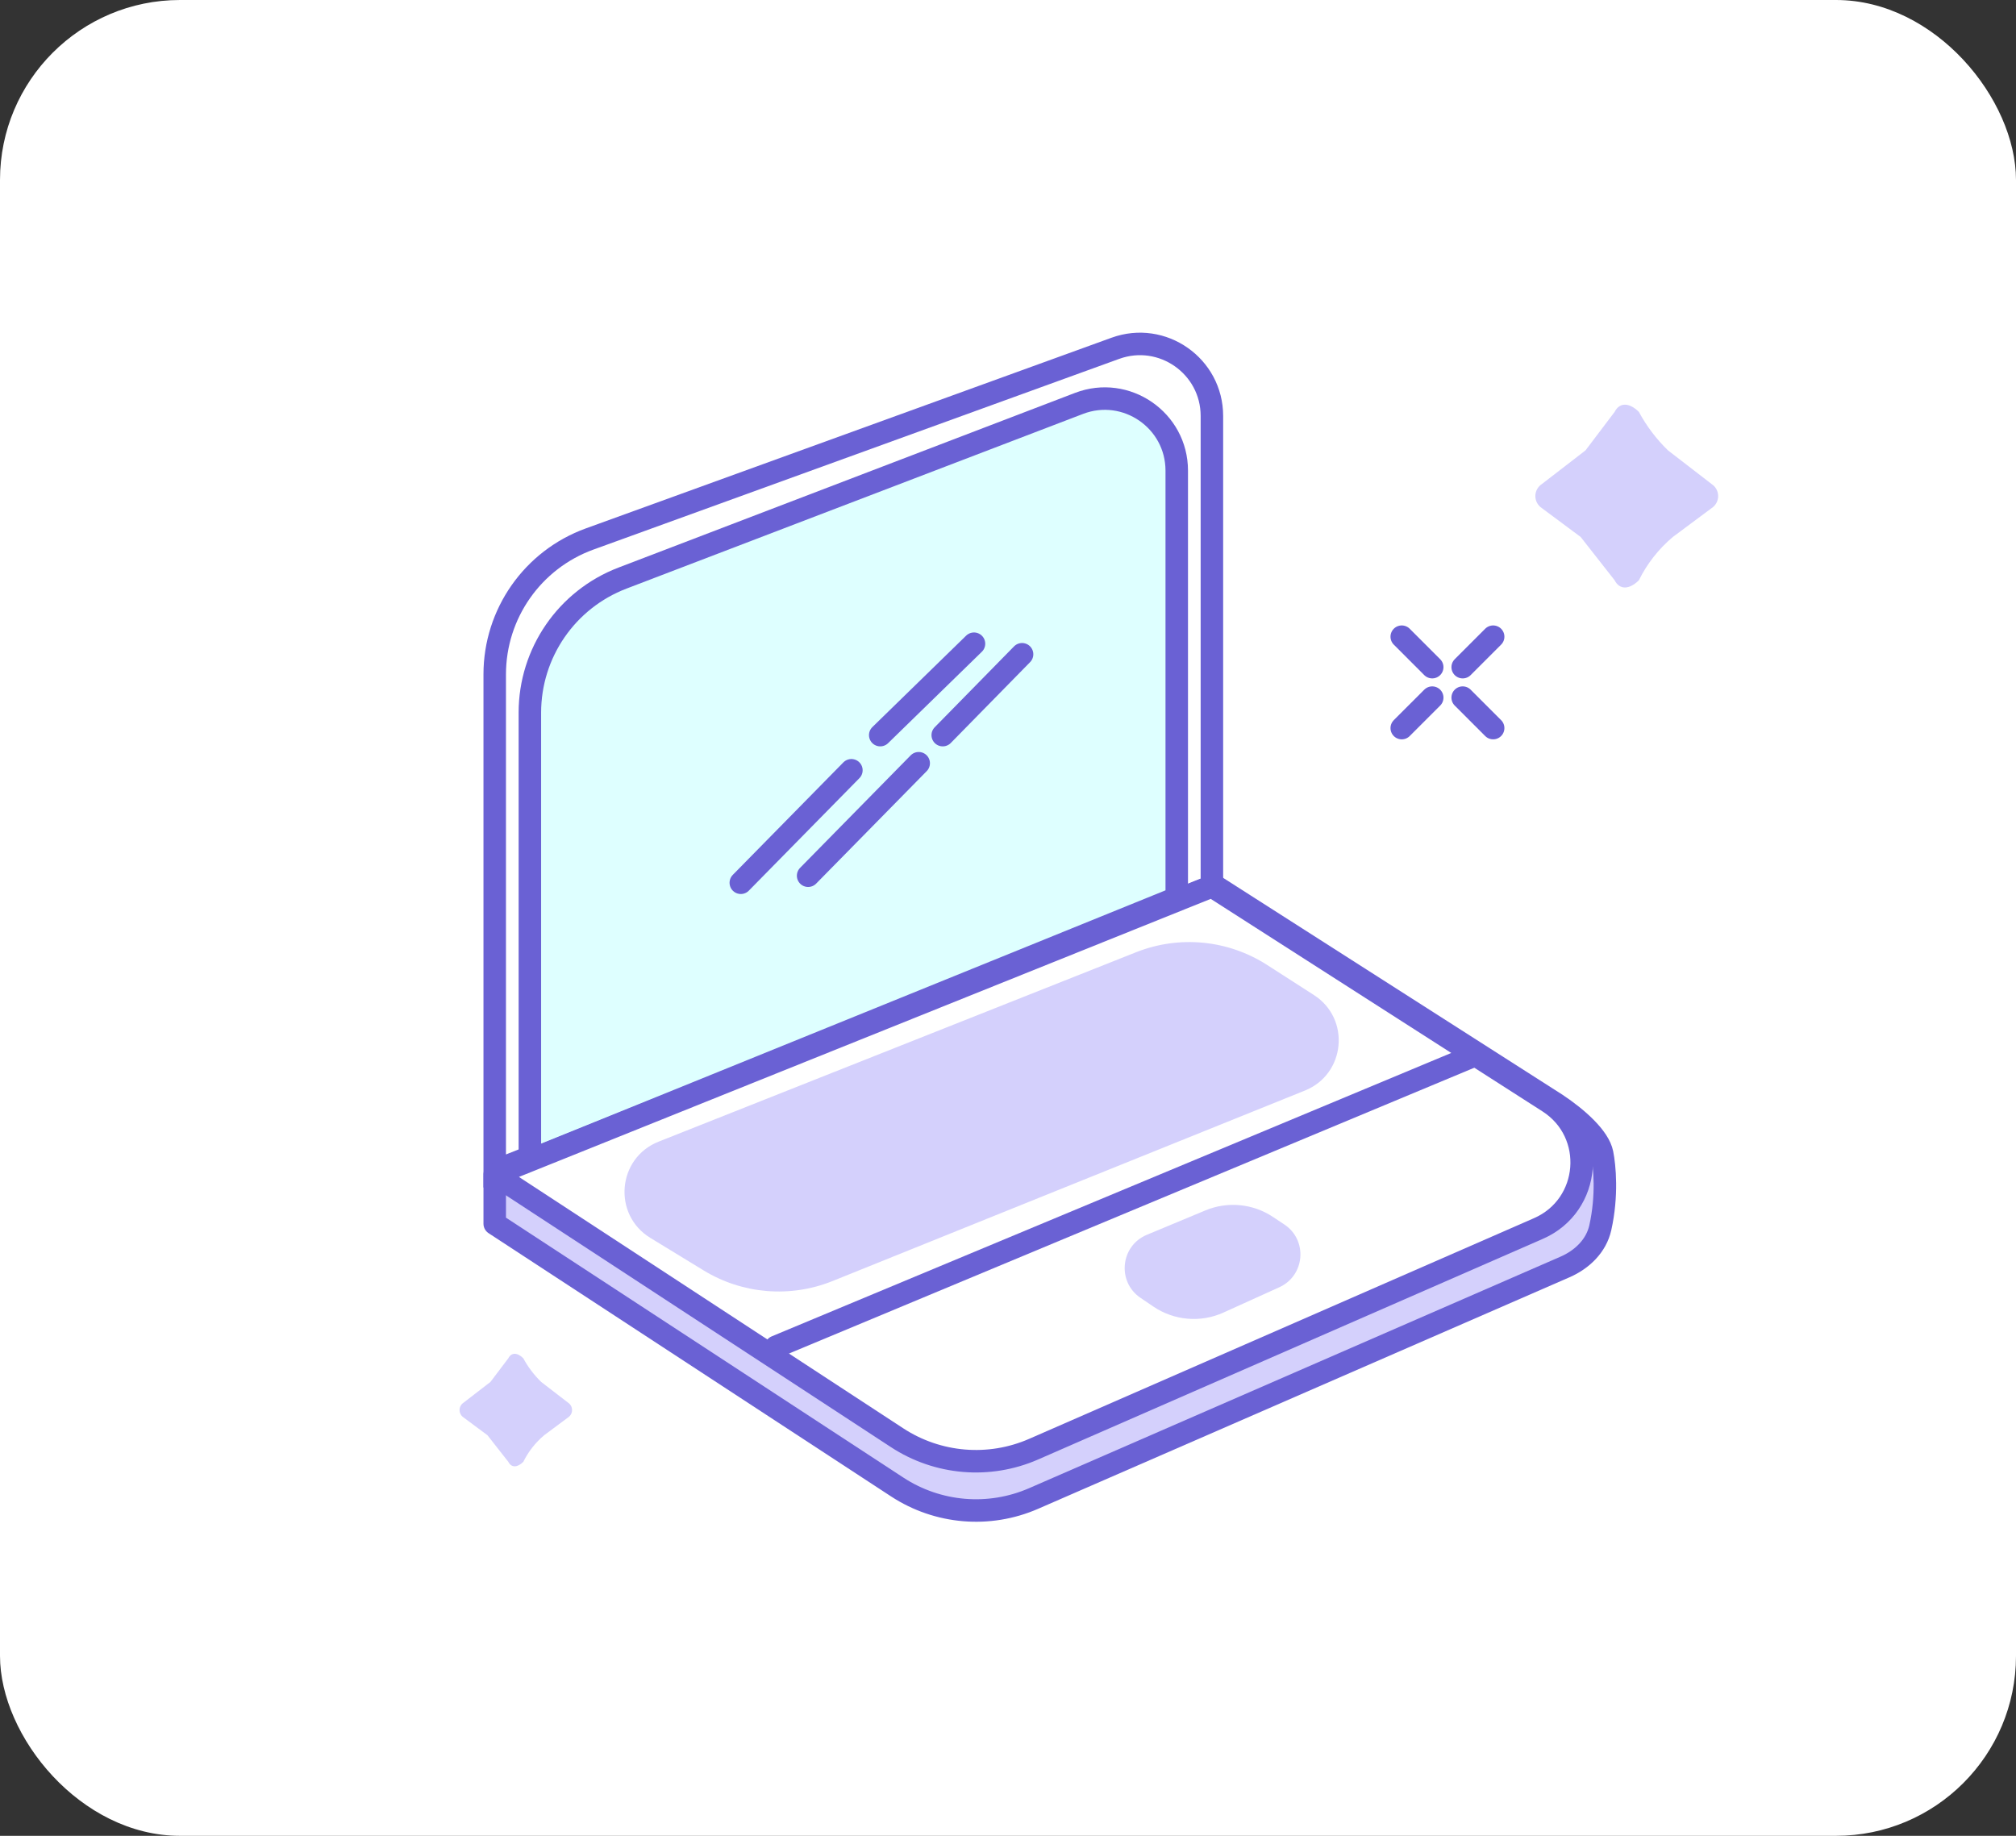 <svg width="224" height="204" viewBox="0 0 224 204" fill="none" xmlns="http://www.w3.org/2000/svg">
<rect x="0" y="0" width="224" height="204" fill="#333333" stroke="none"/>
<rect width="224" height="204" rx="20" fill="white"/>
<path d="M155.75 70.75L159.135 74.135" stroke="#6A61D4" stroke-width="2.5" stroke-linecap="round"/>
<path d="M159.136 77.522L155.75 80.907" stroke="#6A61D4" stroke-width="2.5" stroke-linecap="round"/>
<path d="M165.906 80.906L162.521 77.521" stroke="#6A61D4" stroke-width="2.5" stroke-linecap="round"/>
<path d="M162.521 74.136L165.906 70.75" stroke="#6A61D4" stroke-width="2.5" stroke-linecap="round"/>
<path d="M58.142 162.444C57.478 163.102 56.815 163.102 56.483 162.444L54.161 159.484L51.508 157.51C51.371 157.42 51.258 157.298 51.181 157.154C51.103 157.011 51.062 156.85 51.062 156.687C51.062 156.525 51.103 156.364 51.181 156.221C51.258 156.077 51.371 155.955 51.508 155.865L54.493 153.563L56.483 150.931C56.815 150.273 57.478 150.273 58.142 150.931C58.666 151.903 59.338 152.791 60.132 153.563L63.117 155.865C63.254 155.955 63.367 156.077 63.444 156.221C63.522 156.364 63.562 156.525 63.562 156.687C63.562 156.85 63.522 157.011 63.444 157.154C63.367 157.298 63.254 157.42 63.117 157.51L60.464 159.484C59.493 160.302 58.703 161.31 58.142 162.444Z" fill="#D4D0FC"/>
<path d="M182.098 64.479C181.02 65.549 179.941 65.549 179.402 64.479L175.629 59.669L171.317 56.461C171.095 56.315 170.912 56.117 170.786 55.883C170.66 55.65 170.594 55.39 170.594 55.125C170.594 54.86 170.66 54.6 170.786 54.367C170.912 54.133 171.095 53.935 171.317 53.789L176.168 50.047L179.402 45.771C179.941 44.702 181.02 44.702 182.098 45.771C182.95 47.351 184.041 48.793 185.332 50.047L190.183 53.789C190.405 53.935 190.588 54.133 190.714 54.367C190.84 54.6 190.906 54.86 190.906 55.125C190.906 55.39 190.84 55.65 190.714 55.883C190.588 56.117 190.405 56.315 190.183 56.461L185.871 59.669C184.294 60.999 183.009 62.636 182.098 64.479Z" fill="#D4D0FC"/>
<path d="M123.928 38.704L65.513 59.894C59.184 62.19 54.969 68.202 54.969 74.935V130.125L134.656 98.484V46.224C134.656 40.675 129.145 36.812 123.928 38.704Z" fill="white" stroke="#6A61D4" stroke-width="2.5"/>
<path d="M119.891 44.827L69.157 64.241C62.964 66.611 58.875 72.554 58.875 79.185V128.953L130.75 99.776V52.299C130.75 46.691 125.129 42.823 119.891 44.827Z" fill="#DEFFFF" stroke="#6A61D4" stroke-width="2.5"/>
<path d="M173.893 140.786L114.842 166.517C109.899 168.671 104.204 168.191 99.692 165.239L54.969 135.984V130.906L135.047 98.484L172.938 122.703C175.281 124.266 177.658 126.385 178.016 128.172C178.295 129.568 178.615 132.836 177.81 136.434C177.359 138.449 175.786 139.961 173.893 140.786Z" fill="#D4D0FC" stroke="#6A61D4" stroke-width="2.5" stroke-linejoin="round"/>
<path d="M170.945 136.51L114.849 161.034C109.903 163.197 104.199 162.719 99.681 159.764L54.969 130.516L134.656 98.484L172.056 122.444C177.439 125.892 176.803 133.949 170.945 136.51Z" fill="white" stroke="#6A61D4" stroke-width="2.5" stroke-linejoin="round"/>
<path d="M142.143 143.042L135.944 145.852C133.407 147.002 130.455 146.75 128.151 145.187L126.72 144.217C124.088 142.432 124.491 138.437 127.427 137.214L133.931 134.503C136.396 133.476 139.211 133.746 141.435 135.224L142.705 136.067C145.322 137.806 145.005 141.745 142.143 143.042Z" fill="#D4D0FC"/>
<path d="M144.992 121.183L92.503 142.352C87.812 144.244 82.502 143.807 78.184 141.172L72.266 137.561C68.041 134.983 68.578 128.687 73.178 126.862L126.236 105.812C131.031 103.91 136.449 104.436 140.788 107.225L145.992 110.571C150.088 113.204 149.508 119.361 144.992 121.183Z" fill="#D4D0FC"/>
<path d="M163.953 117.234L86.219 149.656" stroke="#6A61D4" stroke-width="2.5" stroke-linecap="round"/>
<path d="M82.312 98.094L94.599 85.594" stroke="#6A61D4" stroke-width="2.5" stroke-linecap="round"/>
<path d="M97.804 81.688L108.22 71.531" stroke="#6A61D4" stroke-width="2.5" stroke-linecap="round"/>
<path d="M89.791 97.312L102.077 84.812" stroke="#6A61D4" stroke-width="2.5" stroke-linecap="round"/>
<path d="M104.749 81.688L113.563 72.703" stroke="#6A61D4" stroke-width="2.5" stroke-linecap="round"/>
</svg>
